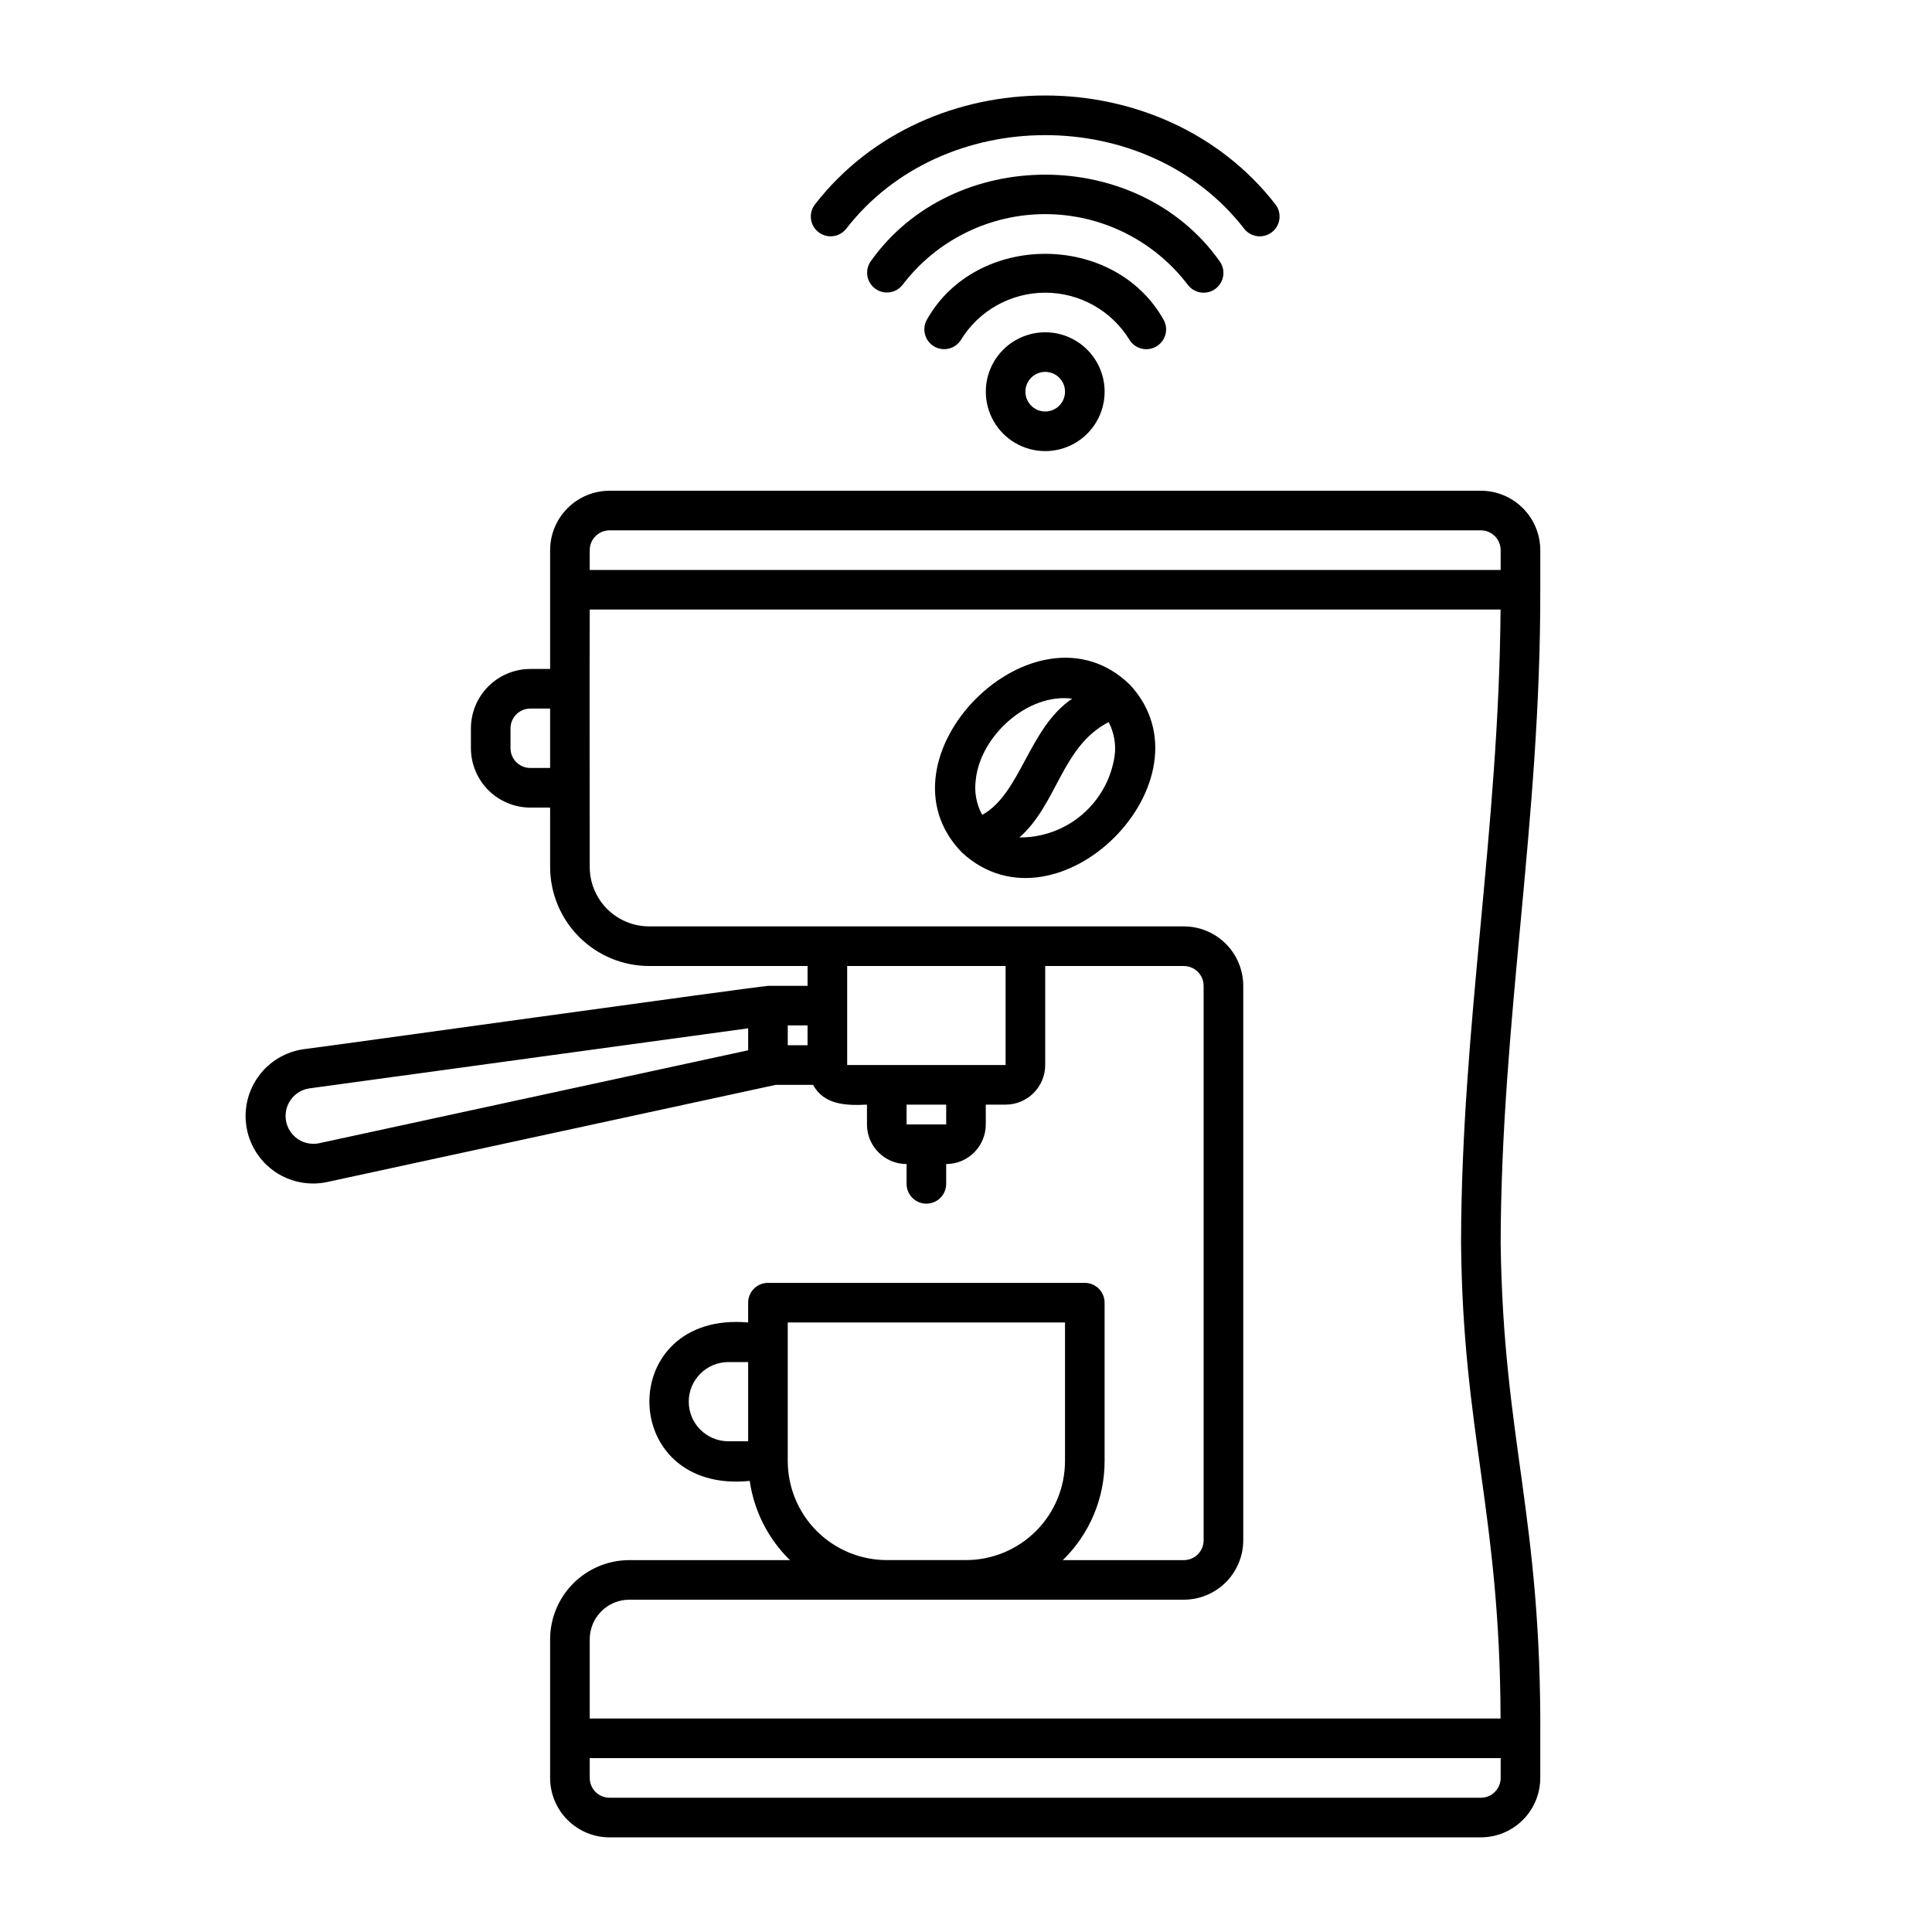 <?xml version="1.0" encoding="UTF-8"?>
<!-- Uploaded to: SVG Repo, www.svgrepo.com, Generator: SVG Repo Mixer Tools -->
<svg fill="#000000" width="800px" height="800px" version="1.1" viewBox="144 144 512 512" xmlns="http://www.w3.org/2000/svg">
 <g>
  <path d="m552.19 300.29v-10.496c-0.004-4.172-1.664-8.176-4.617-11.125-2.953-2.953-6.953-4.613-11.129-4.617h-230.91c-4.176 0.004-8.176 1.664-11.129 4.617-2.953 2.949-4.613 6.953-4.617 11.125v31.488h-5.246c-4.176 0.004-8.176 1.664-11.129 4.617-2.949 2.953-4.613 6.953-4.617 11.129v5.246c0.004 4.176 1.668 8.176 4.617 11.129 2.953 2.949 6.953 4.613 11.129 4.617h5.246v15.742c0.008 6.957 2.777 13.625 7.695 18.547 4.918 4.918 11.59 7.688 18.547 7.695h41.984v5.246h-10.496c-0.125 0-0.23 0.062-0.352 0.07-0.121-0.246-122.44 16.805-122.66 16.723-4.809 0.668-9.141 3.262-11.996 7.188-2.859 3.926-4 8.848-3.156 13.629 0.84 4.781 3.59 9.016 7.617 11.73 4.027 2.711 8.984 3.672 13.734 2.656l118.9-25.754h9.867c2.887 5.352 8.812 5.523 14.285 5.246v5.246l-0.004 0.004c0.008 5.793 4.703 10.488 10.496 10.496v5.246c0 2.898 2.352 5.25 5.25 5.25 2.898 0 5.246-2.352 5.246-5.25v-5.246c5.797-0.008 10.492-4.703 10.496-10.496v-5.25h5.25c5.793-0.008 10.488-4.703 10.496-10.496v-26.238h36.734c2.898 0 5.246 2.348 5.25 5.246v146.95c-0.004 2.898-2.352 5.246-5.25 5.246h-32.066c7.082-6.891 11.078-16.355 11.074-26.238v-41.984c0-1.391-0.551-2.727-1.535-3.711s-2.32-1.539-3.711-1.539h-83.969c-2.898 0-5.25 2.352-5.25 5.25v5.246c-35.18-3.106-34.746 45.523 0.418 41.984h0.004c1.145 7.981 4.891 15.359 10.656 20.992h-42.566c-5.566 0.008-10.902 2.223-14.836 6.156-3.938 3.938-6.148 9.273-6.156 14.836v36.738c0.004 4.172 1.664 8.176 4.617 11.125 2.953 2.953 6.953 4.613 11.129 4.617h230.91c4.176-0.004 8.176-1.664 11.129-4.617 2.953-2.949 4.613-6.953 4.617-11.125v-10.496c0.375-59.098-9.789-78.598-10.496-131.2 0.141-59.32 10.648-112 10.496-173.19zm-251.91-10.496c0.004-2.894 2.352-5.246 5.25-5.246h230.91c2.898 0 5.246 2.352 5.25 5.246v5.246l-241.41 0.004zm-15.742 57.73c-2.898-0.004-5.246-2.352-5.25-5.25v-5.246c0.004-2.898 2.352-5.246 5.25-5.25h5.246v15.742zm68.223 68.223h5.246v5.246l-5.246 0.004zm-124.25 31.234c-1.949 0.391-3.973-0.023-5.613-1.145-1.641-1.121-2.762-2.859-3.106-4.816s0.113-3.969 1.273-5.586c1.156-1.613 2.918-2.695 4.883-2.996l116.32-15.922v5.824zm166.24-4.992h-10.5v-5.25h10.5zm15.742-15.742-41.984-0.004v-26.238h41.984zm-83.969 89.211c0.004-5.793 4.699-10.488 10.496-10.496h5.246v20.992h-5.246c-5.797-0.004-10.492-4.699-10.496-10.496zm26.238 15.742v-36.734h73.473v36.738c-0.008 6.957-2.773 13.625-7.695 18.547-4.918 4.918-11.586 7.684-18.543 7.691h-20.992c-6.957-0.008-13.629-2.773-18.547-7.691-4.918-4.922-7.688-11.59-7.695-18.547zm-52.48 47.234c0.008-5.793 4.703-10.488 10.496-10.496 15.461 0.016 146.95 0 146.95 0 4.176-0.004 8.176-1.664 11.129-4.613 2.949-2.953 4.609-6.957 4.617-11.129v-146.95c-0.008-4.172-1.668-8.176-4.617-11.129-2.953-2.949-6.953-4.609-11.129-4.613h-141.7c-4.176-0.008-8.176-1.668-11.129-4.617-2.953-2.953-4.613-6.953-4.617-11.129 0 0-0.074-56.781 0-68.223h241.38c-0.441 58.875-10.391 110.38-10.469 167.94 0.477 50.527 10.324 71.449 10.469 125.95l-241.38-0.004zm241.41 36.734v0.004c-0.004 2.898-2.352 5.246-5.25 5.246h-230.91c-2.898 0-5.246-2.348-5.25-5.246v-5.25h241.41z"/>
  <path d="m405.25 247.8c0 5.625 3 10.824 7.871 13.637 4.871 2.812 10.875 2.812 15.746 0 4.871-2.812 7.871-8.012 7.871-13.637s-3-10.82-7.871-13.633c-4.871-2.812-10.875-2.812-15.746 0-4.871 2.812-7.871 8.008-7.871 13.633zm20.992 0c0 2.898-2.348 5.25-5.246 5.25-2.898 0-5.25-2.352-5.25-5.25 0-2.898 2.352-5.246 5.25-5.246 2.898 0 5.246 2.348 5.246 5.246z"/>
  <path d="m443.38 234.15c1.547 2.379 4.699 3.102 7.125 1.629s3.242-4.602 1.844-7.07c-13.09-23.254-49.621-23.254-62.711 0h0.004c-1.391 2.469-0.574 5.594 1.848 7.062s5.574 0.75 7.121-1.621c4.754-7.816 13.238-12.586 22.387-12.586 9.145 0 17.633 4.769 22.383 12.586z"/>
  <path d="m458.78 219.48c1.746 2.312 5.035 2.777 7.352 1.035 1.109-0.84 1.844-2.082 2.039-3.461 0.195-1.379-0.168-2.777-1.004-3.891-21.664-30.5-70.691-30.5-92.352 0h-0.004c-1.695 2.316-1.219 5.57 1.078 7.297 2.293 1.727 5.551 1.289 7.309-0.984 8.98-11.801 22.961-18.73 37.793-18.73 14.828 0.004 28.809 6.93 37.789 18.734z"/>
  <path d="m368.18 204.72c25.605-33.211 80.023-33.211 105.62 0h0.004c1.832 2.223 5.117 2.551 7.356 0.734 2.238-1.816 2.59-5.098 0.793-7.352-29.859-38.395-92.066-38.391-121.93 0-1.797 2.254-1.441 5.535 0.793 7.352 2.238 1.816 5.523 1.488 7.356-0.734z"/>
  <path d="m443.43 325.45c-25.094-24.422-69.004 19.598-44.41 44.57 25.348 23.168 67.625-19.508 44.41-44.57zm-40.844 25.266c1.121-11.555 13.707-23.129 25.559-21.559-11.535 7.734-13.605 25.129-23.84 30.797-1.555-2.812-2.156-6.055-1.719-9.238zm36.801-6.402c-0.891 6.043-3.934 11.559-8.574 15.531-4.637 3.973-10.551 6.137-16.66 6.09 10.098-8.867 11.191-24.152 23.645-30.562h0.004c1.441 2.746 1.996 5.867 1.586 8.941z"/>
 </g>
</svg>